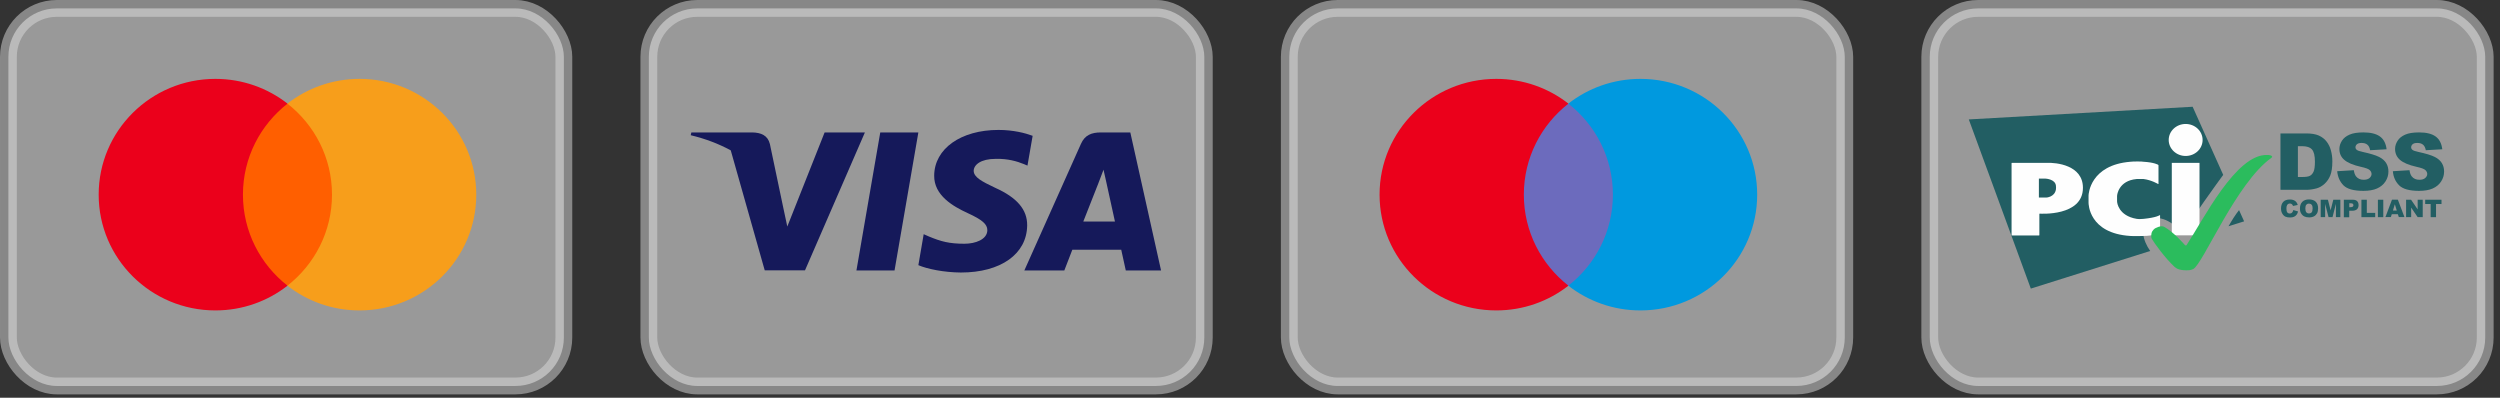 <svg width="220" height="35" viewBox="0 0 220 35" fill="none" xmlns="http://www.w3.org/2000/svg">
    <rect x="0" y="0" width="220" height="35" fill="#333333" stroke="none"/>
    <rect opacity="0.5" x="0.74" y="0.74" width="48.88" height="33.225" rx="4.26" fill="white" stroke="#DCDCDC" stroke-width="1.479"/>
    <path d="M29.79 25.14H20.803V9.12H29.79V25.14Z" fill="#FF5F00"/>
    <path d="M21.379 17.129C21.379 13.879 22.913 10.985 25.302 9.119C23.555 7.755 21.35 6.941 18.954 6.941C13.281 6.941 8.683 11.502 8.683 17.129C8.683 22.756 13.281 27.317 18.954 27.317C21.35 27.317 23.555 26.503 25.302 25.139C22.913 23.273 21.379 20.378 21.379 17.129Z" fill="#EB001B"/>
    <path d="M41.912 17.129C41.912 22.756 37.314 27.317 31.641 27.317C29.245 27.317 27.04 26.503 25.292 25.139C27.682 23.273 29.216 20.378 29.216 17.129C29.216 13.879 27.682 10.985 25.292 9.119C27.04 7.755 29.245 6.941 31.641 6.941C37.314 6.941 41.912 11.502 41.912 17.129Z" fill="#F79E1B"/>
    <rect opacity="0.5" x="113.459" y="0.74" width="48.88" height="33.224" rx="4.26" fill="white" stroke="#DCDCDC" stroke-width="1.48"/>
    <path d="M142.51 25.14H133.523V9.12H142.51V25.14Z" fill="#6C6BBD"/>
    <path d="M134.098 17.129C134.098 13.879 135.632 10.985 138.021 9.119C136.274 7.755 134.07 6.941 131.673 6.941C126.001 6.941 121.402 11.502 121.402 17.129C121.402 22.756 126.001 27.317 131.673 27.317C134.07 27.317 136.274 26.503 138.021 25.139C135.632 23.273 134.098 20.378 134.098 17.129Z" fill="#EB001B"/>
    <path d="M154.632 17.129C154.632 22.756 150.033 27.317 144.36 27.317C141.964 27.317 139.759 26.503 138.012 25.139C140.401 23.273 141.935 20.378 141.935 17.129C141.935 13.879 140.401 10.985 138.012 9.119C139.759 7.755 141.964 6.941 144.36 6.941C150.033 6.941 154.632 11.502 154.632 17.129Z" fill="#0099DF"/>
    <rect opacity="0.5" x="57.099" y="0.74" width="48.88" height="33.225" rx="4.26" fill="white" stroke="#DCDCDC" stroke-width="1.479"/>
    <path d="M78.719 23.801H75.366L77.463 11.654H80.816L78.719 23.801Z" fill="#15195A"/>
    <path d="M90.873 11.951C90.212 11.705 89.163 11.434 87.866 11.434C84.555 11.434 82.224 13.088 82.209 15.453C82.182 17.197 83.879 18.166 85.148 18.748C86.445 19.342 86.886 19.73 86.886 20.26C86.873 21.074 85.838 21.449 84.872 21.449C83.534 21.449 82.816 21.256 81.726 20.803L81.285 20.609L80.816 23.335C81.602 23.671 83.051 23.969 84.555 23.982C88.073 23.982 90.363 22.354 90.391 19.834C90.404 18.451 89.508 17.391 87.576 16.526C86.403 15.97 85.685 15.595 85.685 15.026C85.699 14.509 86.293 13.98 87.617 13.98C88.707 13.954 89.507 14.199 90.114 14.445L90.417 14.574L90.873 11.951Z" fill="#15195A"/>
    <path fill-rule="evenodd" clip-rule="evenodd" d="M96.875 11.654H99.468L102.173 23.801H99.069C99.069 23.801 98.765 22.405 98.669 21.979H94.364C94.24 22.302 93.66 23.801 93.66 23.801H90.142L95.123 12.662C95.468 11.874 96.075 11.654 96.875 11.654ZM96.668 16.099C96.668 16.099 95.606 18.8 95.329 19.498H98.116C97.978 18.89 97.344 15.983 97.344 15.983L97.109 14.936C97.01 15.206 96.868 15.576 96.772 15.826C96.706 15.996 96.662 16.11 96.668 16.099Z" fill="#15195A"/>
    <path fill-rule="evenodd" clip-rule="evenodd" d="M60.839 11.654H66.234C66.965 11.68 67.558 11.899 67.751 12.675L68.924 18.257C68.924 18.257 68.924 18.257 68.924 18.257L69.282 19.937L72.566 11.654H76.111L70.841 23.788H67.296L64.307 13.233C63.276 12.669 62.1 12.215 60.784 11.899L60.839 11.654Z" fill="#15195A"/>
    <rect opacity="0.5" x="169.819" y="0.74" width="48.88" height="33.225" rx="4.26" fill="white" stroke="#DCDCDC" stroke-width="1.479"/>
    <path d="M201.811 18.483L202.229 18.608C202.201 18.727 202.159 18.824 202.096 18.901C202.034 18.978 201.964 19.04 201.873 19.075C201.783 19.117 201.671 19.138 201.532 19.138C201.364 19.138 201.232 19.117 201.12 19.068C201.016 19.019 200.925 18.936 200.849 18.81C200.772 18.692 200.73 18.532 200.73 18.343C200.73 18.092 200.8 17.897 200.932 17.758C201.065 17.618 201.26 17.556 201.504 17.556C201.699 17.556 201.845 17.598 201.957 17.674C202.068 17.751 202.152 17.869 202.201 18.037L201.783 18.127C201.769 18.078 201.755 18.044 201.734 18.023C201.706 17.988 201.678 17.96 201.636 17.939C201.594 17.918 201.553 17.911 201.511 17.911C201.406 17.911 201.323 17.953 201.267 18.044C201.225 18.106 201.204 18.211 201.204 18.343C201.204 18.511 201.232 18.629 201.281 18.692C201.33 18.755 201.406 18.789 201.497 18.789C201.587 18.789 201.657 18.762 201.699 18.713C201.755 18.65 201.79 18.58 201.811 18.483Z" fill="#225E63"/>
    <path d="M202.396 18.343C202.396 18.092 202.466 17.897 202.605 17.758C202.744 17.618 202.94 17.549 203.191 17.549C203.448 17.549 203.644 17.618 203.783 17.751C203.922 17.89 203.992 18.078 203.992 18.329C203.992 18.51 203.964 18.657 203.902 18.768C203.839 18.88 203.755 18.97 203.637 19.033C203.525 19.096 203.379 19.131 203.211 19.131C203.037 19.131 202.898 19.103 202.779 19.047C202.668 18.991 202.577 18.908 202.501 18.782C202.424 18.657 202.396 18.524 202.396 18.343ZM202.87 18.343C202.87 18.496 202.898 18.608 202.954 18.678C203.009 18.747 203.086 18.782 203.191 18.782C203.295 18.782 203.372 18.747 203.428 18.685C203.483 18.615 203.511 18.496 203.511 18.329C203.511 18.183 203.483 18.078 203.421 18.015C203.365 17.946 203.281 17.918 203.184 17.918C203.086 17.918 203.009 17.953 202.954 18.022C202.898 18.078 202.87 18.19 202.87 18.343Z" fill="#225E63"/>
    <path d="M204.236 17.576H204.856L205.093 18.51L205.33 17.576H205.951V19.11H205.56V17.939L205.261 19.11H204.912L204.612 17.939V19.11H204.222V17.576H204.236Z" fill="#225E63"/>
    <path d="M206.257 17.576H207.045C207.219 17.576 207.345 17.618 207.428 17.702C207.512 17.785 207.554 17.897 207.554 18.05C207.554 18.204 207.505 18.329 207.414 18.413C207.324 18.503 207.177 18.545 206.989 18.545H206.731V19.117H206.257V17.576ZM206.731 18.232H206.85C206.94 18.232 207.003 18.218 207.045 18.183C207.08 18.148 207.101 18.113 207.101 18.064C207.101 18.015 207.087 17.974 207.052 17.939C207.017 17.904 206.961 17.89 206.871 17.89H206.738V18.232H206.731Z" fill="#225E63"/>
    <path d="M207.805 17.576H208.279V18.733H209.018V19.11H207.805V17.576Z" fill="#225E63"/>
    <path d="M209.255 17.576H209.729V19.11H209.255V17.576Z" fill="#225E63"/>
    <path d="M211.011 18.852H210.475L210.398 19.103H209.917L210.495 17.569H211.011L211.59 19.103H211.095L211.011 18.852ZM210.914 18.524L210.746 17.974L210.579 18.524H210.914Z" fill="#225E63"/>
    <path d="M211.736 17.576H212.175L212.754 18.427V17.576H213.2V19.11H212.754L212.182 18.267V19.11H211.736V17.576Z" fill="#225E63"/>
    <path d="M213.409 17.576H214.852V17.953H214.371V19.11H213.897V17.953H213.416V17.576H213.409Z" fill="#225E63"/>
    <path d="M196.109 19.911L197.482 19.479L197.036 18.489C196.708 18.901 196.381 19.43 196.109 19.911ZM195.642 15.388L192.952 9.394L173.254 10.509L178.712 25.397L189.216 22.086C188.547 21.124 188.303 19.981 189.076 19.424C189.941 18.796 191.244 19.521 192.073 20.546C192.875 19.207 195.126 16.092 195.642 15.388Z" fill="#225E63"/>
    <path d="M192.338 13.725C193.16 13.725 193.829 13.098 193.829 12.318C193.829 11.537 193.16 10.909 192.338 10.909C191.515 10.909 190.846 11.537 190.846 12.318C190.846 13.091 191.515 13.725 192.338 13.725ZM191.118 14.332H193.557V20.709H191.118V14.332Z" fill="#FEFEFE"/>
    <path d="M189.912 16.193C189.933 16.2 189.947 16.193 189.947 16.172V14.555C189.947 14.534 189.933 14.513 189.912 14.499C189.912 14.499 189.592 14.29 188.616 14.234C188.567 14.206 187.71 14.199 187.48 14.234C183.925 14.52 183.792 17.092 183.792 17.203V17.831C183.792 17.907 183.792 20.535 187.48 20.765C187.842 20.793 188.546 20.765 188.616 20.765C189.466 20.765 190.052 20.507 190.052 20.507C190.072 20.5 190.086 20.48 190.086 20.459V18.946C190.086 18.925 190.072 18.918 190.059 18.932C190.059 18.932 189.794 19.141 188.637 19.26C188.309 19.294 188.149 19.281 188.03 19.26C186.385 18.981 186.309 17.782 186.309 17.782C186.309 17.761 186.302 17.726 186.302 17.712V17.252C186.302 17.231 186.302 17.197 186.309 17.183C186.309 17.183 186.42 15.893 188.03 15.754H188.637C189.341 15.844 189.912 16.193 189.912 16.193Z" fill="#FEFEFE"/>
    <path d="M177.018 20.689C177.018 20.709 177.032 20.723 177.053 20.723H179.429C179.45 20.723 179.464 20.709 179.464 20.689V18.834C179.464 18.814 179.478 18.8 179.499 18.8C179.499 18.8 183.298 19.072 183.298 16.527C183.298 14.513 180.914 14.297 180.133 14.332C180.119 14.332 177.053 14.332 177.053 14.332C177.032 14.332 177.018 14.346 177.018 14.367V20.689ZM179.422 17.385V15.719H180.008C180.008 15.719 180.851 15.754 180.921 16.332C180.935 16.374 180.935 16.66 180.921 16.674C180.809 17.35 180.078 17.385 180.078 17.385H179.422Z" fill="#FEFEFE"/>
    <path d="M192.408 23.787C192.603 23.787 192.756 23.787 193.007 23.675C193.872 23.222 196.792 16.092 199.873 13.896C199.894 13.882 199.915 13.861 199.929 13.841C199.95 13.813 199.95 13.785 199.95 13.785C199.95 13.785 199.95 13.638 199.497 13.638C196.757 13.562 193.907 19.312 192.408 21.584C192.387 21.612 192.289 21.584 192.289 21.584C192.289 21.584 191.286 20.399 190.415 19.946C190.394 19.939 190.296 19.904 190.191 19.911C190.122 19.911 189.718 19.995 189.529 20.19C189.306 20.427 189.313 20.56 189.313 20.845C189.313 20.866 189.327 20.964 189.355 21.013C189.571 21.389 190.54 22.727 191.342 23.466C191.46 23.557 191.648 23.787 192.408 23.787Z" fill="#2BBC5D"/>
    <path d="M200.681 11.742H202.961C203.414 11.742 203.776 11.805 204.048 11.924C204.327 12.049 204.557 12.223 204.731 12.446C204.912 12.676 205.045 12.941 205.121 13.241C205.205 13.541 205.247 13.861 205.247 14.203C205.247 14.733 205.184 15.144 205.066 15.437C204.947 15.729 204.78 15.973 204.564 16.175C204.348 16.37 204.118 16.503 203.874 16.573C203.539 16.663 203.232 16.705 202.961 16.705H200.681V11.742ZM202.215 12.865V15.576H202.591C202.912 15.576 203.142 15.541 203.274 15.471C203.407 15.402 203.518 15.276 203.595 15.102C203.672 14.928 203.713 14.635 203.713 14.238C203.713 13.708 203.63 13.352 203.456 13.157C203.281 12.962 203.002 12.865 202.598 12.865H202.215Z" fill="#225E63"/>
    <path d="M205.672 15.067L207.136 14.977C207.17 15.214 207.233 15.395 207.331 15.52C207.491 15.722 207.714 15.82 208.007 15.82C208.223 15.82 208.397 15.771 208.516 15.667C208.634 15.562 208.697 15.444 208.697 15.311C208.697 15.186 208.641 15.067 208.53 14.963C208.418 14.858 208.153 14.768 207.742 14.677C207.066 14.524 206.592 14.321 206.299 14.07C206.006 13.819 205.867 13.499 205.867 13.109C205.867 12.851 205.944 12.614 206.09 12.384C206.236 12.154 206.459 11.979 206.759 11.847C207.059 11.715 207.463 11.652 207.979 11.652C208.613 11.652 209.101 11.77 209.429 12.007C209.763 12.244 209.958 12.621 210.021 13.136L208.571 13.22C208.53 12.997 208.453 12.837 208.327 12.732C208.202 12.628 208.035 12.579 207.819 12.579C207.637 12.579 207.505 12.614 207.414 12.69C207.324 12.767 207.282 12.858 207.282 12.969C207.282 13.046 207.317 13.123 207.393 13.185C207.463 13.248 207.637 13.311 207.909 13.367C208.578 13.513 209.059 13.659 209.352 13.806C209.645 13.952 209.854 14.14 209.986 14.356C210.119 14.572 210.181 14.823 210.181 15.095C210.181 15.416 210.091 15.708 209.917 15.973C209.742 16.245 209.491 16.447 209.178 16.587C208.864 16.726 208.46 16.796 207.979 16.796C207.136 16.796 206.55 16.635 206.223 16.308C205.902 15.98 205.721 15.569 205.672 15.067Z" fill="#225E63"/>
    <path d="M210.572 15.067L212.035 14.977C212.07 15.214 212.133 15.395 212.231 15.52C212.391 15.722 212.614 15.82 212.907 15.82C213.123 15.82 213.297 15.771 213.416 15.667C213.534 15.562 213.597 15.444 213.597 15.311C213.597 15.186 213.541 15.067 213.429 14.963C213.318 14.858 213.053 14.768 212.642 14.677C211.966 14.524 211.492 14.321 211.199 14.07C210.913 13.819 210.767 13.499 210.767 13.109C210.767 12.851 210.844 12.614 210.99 12.384C211.136 12.154 211.359 11.979 211.659 11.847C211.959 11.715 212.363 11.652 212.879 11.652C213.513 11.652 214.001 11.77 214.329 12.007C214.663 12.244 214.858 12.621 214.921 13.136L213.471 13.22C213.429 12.997 213.353 12.837 213.227 12.732C213.102 12.628 212.935 12.579 212.719 12.579C212.537 12.579 212.405 12.614 212.314 12.69C212.224 12.767 212.182 12.858 212.182 12.969C212.182 13.046 212.217 13.123 212.293 13.185C212.363 13.248 212.537 13.311 212.809 13.367C213.478 13.513 213.959 13.659 214.252 13.806C214.545 13.952 214.754 14.14 214.886 14.356C215.019 14.572 215.081 14.823 215.081 15.095C215.081 15.416 214.991 15.708 214.817 15.973C214.642 16.245 214.391 16.447 214.078 16.587C213.764 16.726 213.36 16.796 212.879 16.796C212.035 16.796 211.45 16.635 211.122 16.308C210.795 15.98 210.614 15.569 210.572 15.067Z" fill="#225E63"/>
</svg>
